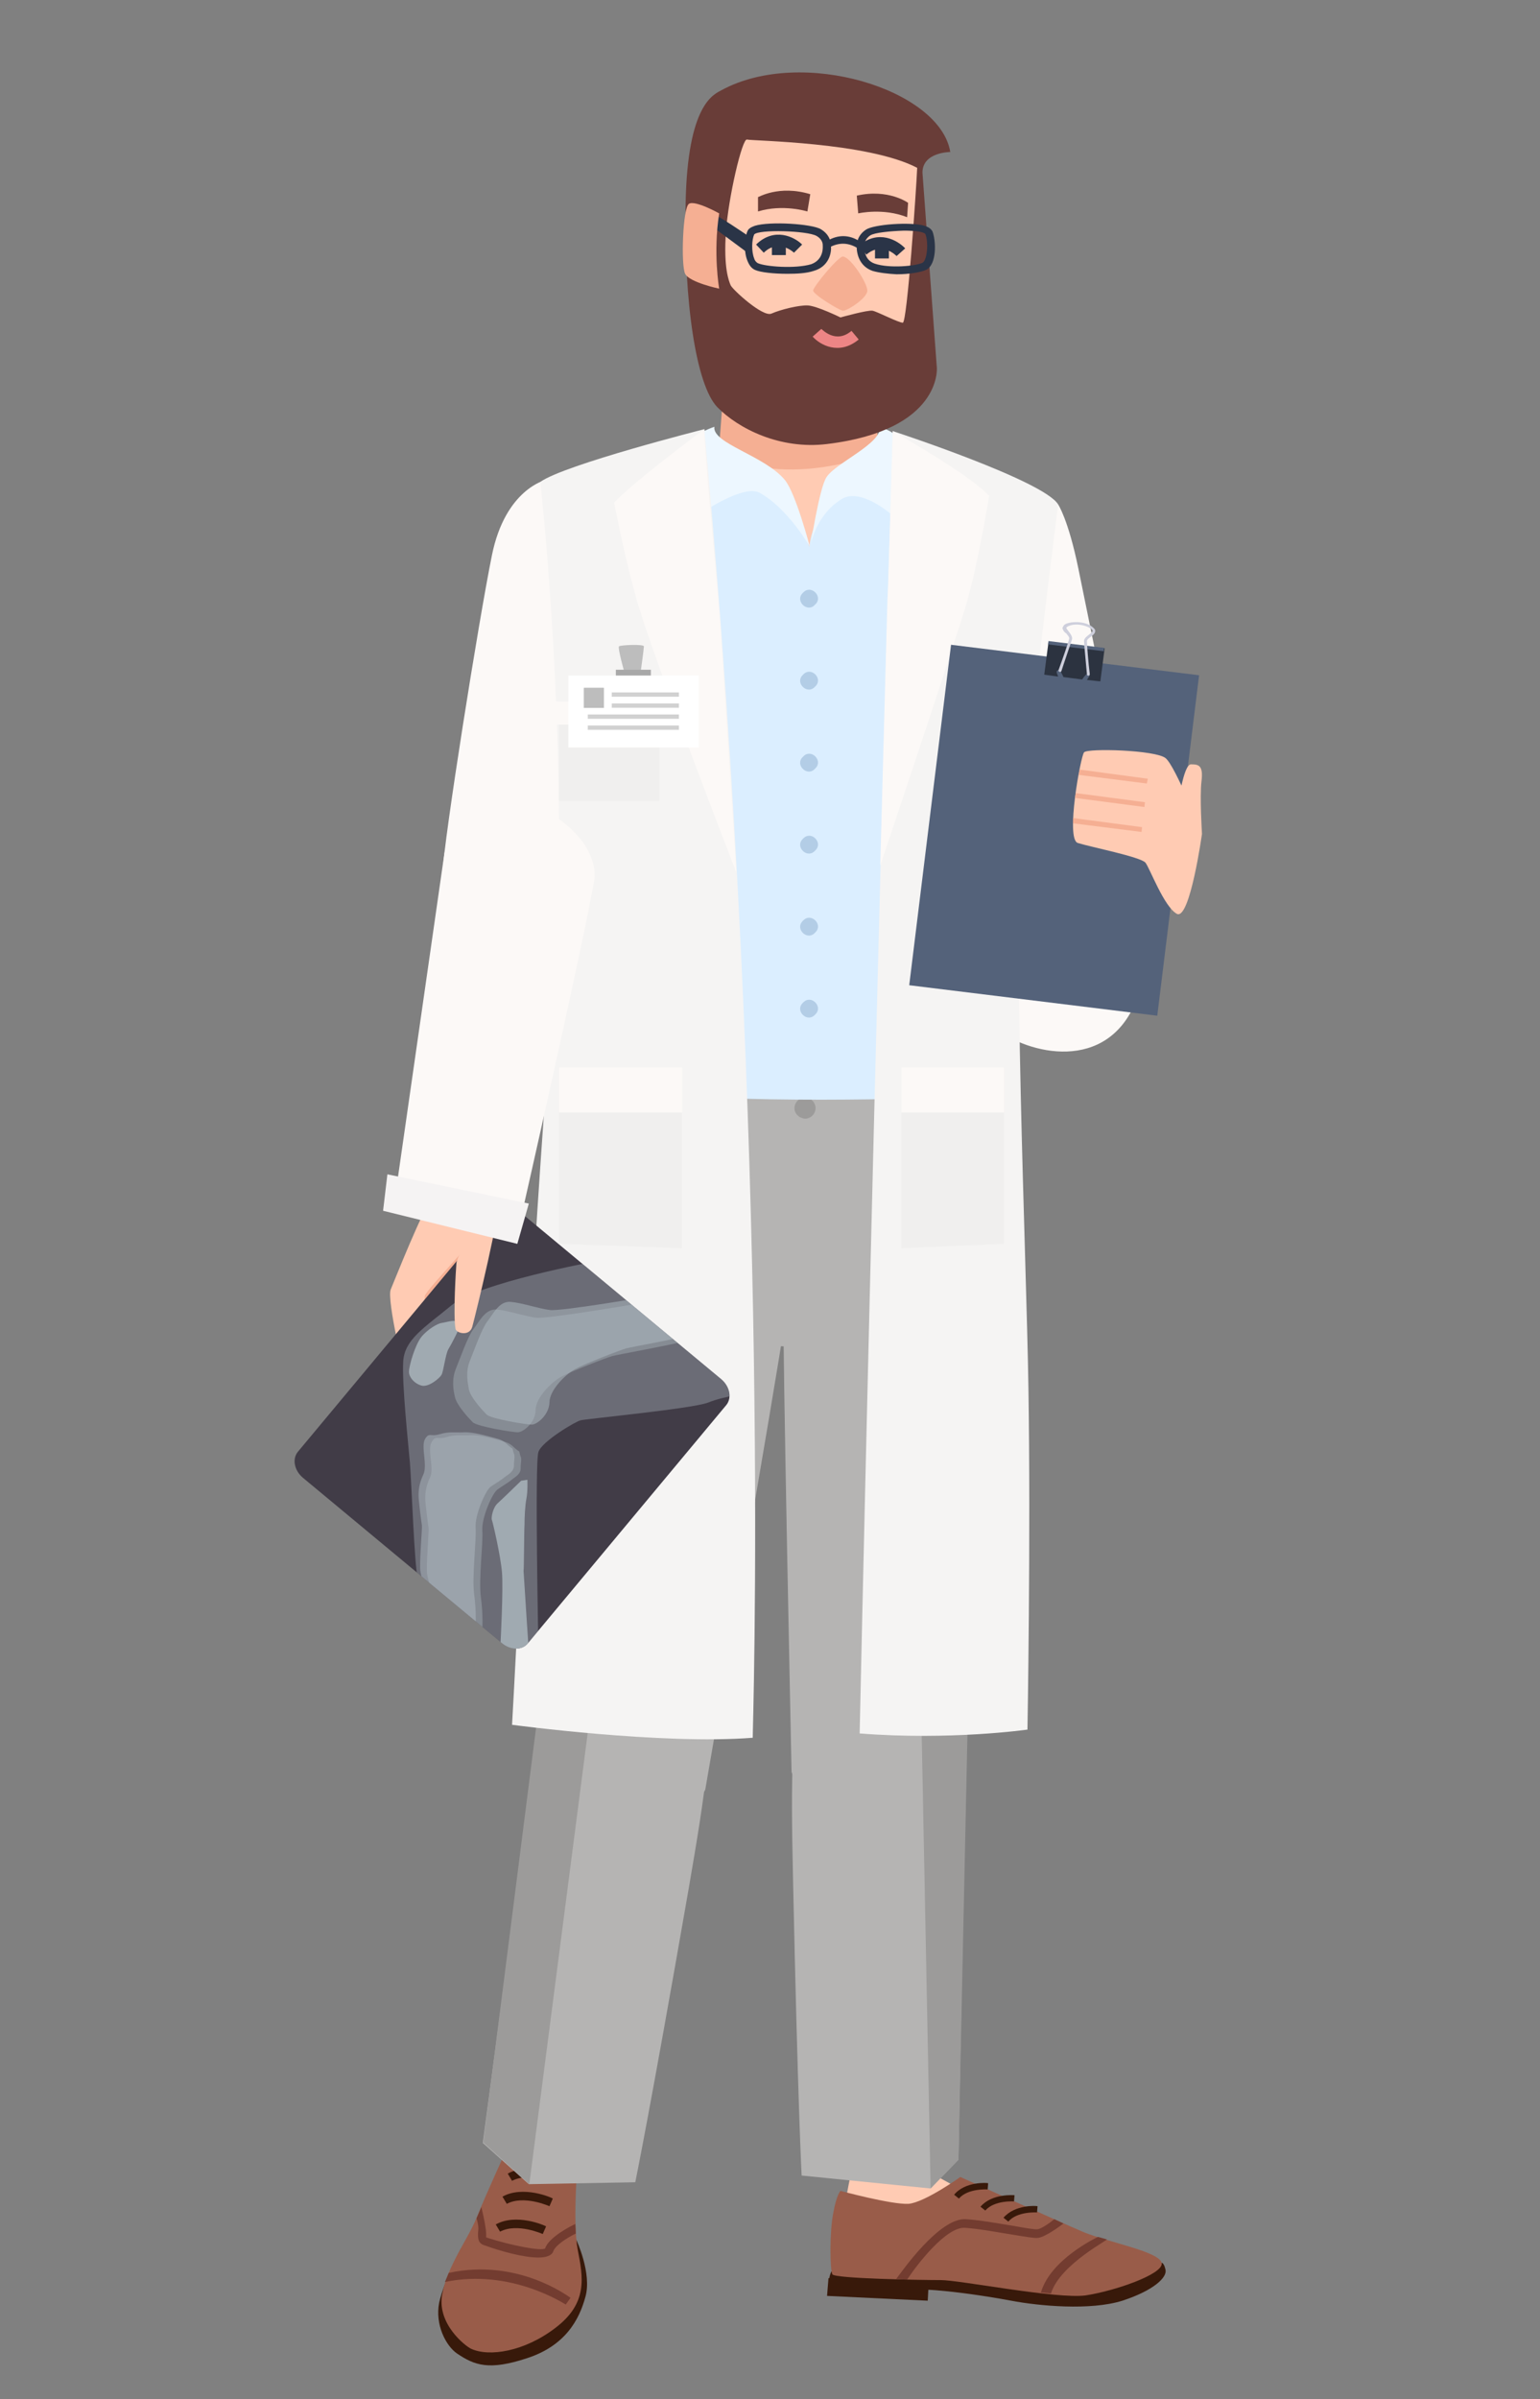 <svg xmlns="http://www.w3.org/2000/svg" xmlns:xlink="http://www.w3.org/1999/xlink" id="Vrstva_1" x="0px" y="0px" viewBox="0 0 321.2 500.3" style="enable-background:new 0 0 321.2 500.3;" xml:space="preserve"><rect x="0" y="0" width="321.2" height="500.3" fill="#808080" stroke="none"/><style type="text/css">	.st0{fill:#FFCBB3;}	.st1{fill:#787DA1;}	.st2{fill:#F5AF93;}	.st3{fill:#38190A;}	.st4{fill:#995C49;}	.st5{fill:#733C30;}	.st6{fill:#B5B4B3;}	.st7{fill:#9C9B9A;}	.st8{fill:#CDE3F7;}	.st9{fill:#EDF7FF;}	.st10{fill:#DBEEFF;}	.st11{fill:#B3CDE6;}	.st12{fill:#FCF9F7;}	.st13{fill:#F5F4F3;}	.st14{fill:#F0EFEE;}	.st15{fill:#FFFFFF;}	.st16{fill:#BDBDBD;}	.st17{fill:#D1D1D1;}	.st18{fill:#A8A8A8;}	.st19{fill:#693D38;}	.st20{fill:#2A3447;}	.st21{fill:#ED8585;}	.st22{fill:#54627A;}	.st23{fill:#2C3340;}	.st24{fill:#CECFDC;}	.st25{fill:#413C47;}	.st26{opacity:0.38;clip-path:url(#SVGID_00000169546940839989666280000009240332028607713188_);fill:#B0BBC2;}	.st27{opacity:0.78;clip-path:url(#SVGID_00000169546940839989666280000009240332028607713188_);fill:#B0BBC2;}	.st28{opacity:0.4;clip-path:url(#SVGID_00000169546940839989666280000009240332028607713188_);fill:#B0BBC2;}	.st29{opacity:0.5;clip-path:url(#SVGID_00000169546940839989666280000009240332028607713188_);fill:#B0BBC2;}	.st30{opacity:0.52;clip-path:url(#SVGID_00000169546940839989666280000009240332028607713188_);fill:#B0BBC2;}	.st31{fill:#F5F3F3;}</style><g>	<g>		<g>			<g>				<path class="st0" d="M111.6,105.4c0,0-7,20-10,40.7c-2.9,20.7-6.1,34.2-5.5,38c0.6,3.8,6,19.5,20.4,9.4     c2.5-1.8,13.8-47,14.5-51.3C131.7,137.8,137.8,94.1,111.6,105.4z"></path>			</g>		</g>	</g>	<g>		<g>			<g>				<path class="st0" d="M96.1,184c0,0-5,22.9-5.6,37.3c-0.7,14.4-0.7,31.6-0.7,31.6s6.3,10.5,12.6,1.6c1-1.4,13.5-49.7,14.4-52     c1-2.3,5.1-19.7-5.4-22.8C99.2,176.2,96.1,184,96.1,184z"></path>			</g>		</g>	</g>	<g>		<g>			<g>				<path class="st0" d="M216,107.1c0,0,6.5,20,9.4,40.7c2.9,20.7,6.1,34.2,5.5,38c-0.6,3.8-6,19.5-20.4,9.4     c-2.5-1.8-13.8-47-14.5-51.3C195.4,139.5,189.8,95.8,216,107.1z"></path>			</g>		</g>	</g>	<g>		<g>			<g>				<path class="st0" d="M183,92.8c0,0,32.1,11.7,33,14.3c0.9,2.6-1.8,28.9-12.1,74.5c-1.1,5-3.4,44.8-4.2,47.8     c-7,26.4-52.5,22.1-67.8,8.7c-2.9-2.5,0.6-32.9-0.3-38c-0.8-5.1-6.9-23.7-8.6-35.4c-2.1-14.4-10.6-59.8-10.6-59.8l35.9-12.2     C148.4,92.8,161.4,92.1,183,92.8z"></path>			</g>		</g>	</g>	<g>		<g>			<g>				<path class="st0" d="M201,258.1c1.6,4.6-3.5,87.5-3.3,94.7c0.2,7.2-0.6,15-6.3,17.7c-5.7,2.8-16.6-1-19.1-10.7     c-2.5-9.7-8.7-83-8.9-86.8C162.8,258.9,197.9,248.8,201,258.1z"></path>			</g>		</g>	</g>	<g>		<g>			<g>				<path class="st0" d="M197.8,355c0,0-1.5,19.7-2.9,30c-0.8,6.3-2.5,67.3-2.5,67.3s-4.7,11.6-15.1,1.5c0,0-7.7-46.5-8.3-51.9     c-1-9.3,3-39,3.2-41.9C172.5,356.9,189.5,340.1,197.8,355z"></path>			</g>		</g>	</g>	<g>		<g>			<g>				<path class="st0" d="M162.6,272.9c-0.5,4.9-16.6,80.2-17.8,87.3c-1.2,7.1-7.2,11-13.5,10.7c-9.6-0.3-12.7-5.5-12.7-13.7     c0-10.1,7.8-97.2,8.1-101C128.2,240.4,164.6,251.7,162.6,272.9z"></path>			</g>		</g>	</g>	<g>		<g>			<g>				<path class="st0" d="M143.8,355.7c4.2,9.3-6.6,10.6-8.2,35.9c-0.4,6.3-14.2,53.2-17,61.9c-1,2.9-8.3,5.3-11.9-3     c0,0,1.2-42.4,1.1-47.9c-0.1-13.8,9.9-46.7,10.8-49.5C121.3,344.4,139.1,345.2,143.8,355.7z"></path>			</g>		</g>	</g>	<g>		<g>			<g>				<path class="st0" d="M130.3,229.2c0,0-2.2,16.7-3.4,26.1c-0.9,7.3,26.1,19.3,43.3,17.5c8.1-0.9,31.1-2.2,31.1-17.5     c0-25.3-2-39.8-16.1-45.2c-11.2-4.3-48.2,2.3-51.1,5.2C131.2,218,130.3,229.2,130.3,229.2z"></path>			</g>		</g>	</g>	<g>		<g>			<g>				<path class="st0" d="M192.4,452.2c0,0,19.7,11,25,12.9c5.2,1.9,17,4,17.6,5.4c0.7,1.4-0.9,5.4-8.8,6.7     c-7.9,1.2-28.4-2.2-31.4-2.5c-3-0.3-20.5-0.2-20.4-1.6c0.1-1.4,2.5-19.4,3.5-20.9C178.8,450.7,187.3,448.4,192.4,452.2z"></path>			</g>		</g>	</g>	<g>		<g>			<g>				<path class="st0" d="M118.6,452.7c0,0-1.4,15.4-1.2,19.6c0.2,4.2,3.1,11.7-5.8,14.8c-6.8,2.4-14.2,0.4-17.4-1.8     c-3.2-2.2-0.4-5.2,0.3-6.3c5.6-8.9,11.1-23.5,12.2-28.6C107.8,445.2,118.6,444.2,118.6,452.7z"></path>			</g>		</g>	</g>	<g>		<g>			<g>				<path class="st1" d="M199.8,229.4c0,0-54.8,0.9-69.3-1.6l-3.6,28.5c0,0,31.9,4.4,35.8,16.7h1.9c0,0,27.3-17.2,36.8-16     C201.3,256.9,202.8,240.9,199.8,229.4z"></path>			</g>		</g>	</g>	<g>		<g>			<g>				<g>					<path class="st2" d="M182.3,74.4c-0.1,0.4,0.9,20,0.9,20s-18.8,7.9-33.3,0l1.6-21L182.3,74.4z"></path>				</g>			</g>		</g>	</g>	<g>		<g>			<g>				<path class="st3" d="M120.2,467.1c0,0,3.3,7,1.9,11.9c-1.3,4.8-4.2,10.2-12.2,12.8c-7.9,2.6-10.9,1.5-14.6-1     c-2.3-1.6-4.6-6-3.7-10.6c1-4.5,4.5-11.2,4.5-11.2L120.2,467.1z"></path>			</g>		</g>		<g>			<g>				<path class="st4" d="M120.5,450.5c0,0-1.1,13,0,18.7c1.1,5.7,2.2,11.1-4.7,16.3c-6.4,4.9-13.8,6.1-17.6,4.3     c-1.2-0.6-7-5.1-6-11.2c1.1-6.1,5.4-11.6,7.2-16.1c1.8-4.5,6.1-13.9,6.1-13.9S113.9,445.6,120.5,450.5z"></path>			</g>		</g>		<g>			<g>				<g>					<path class="st5" d="M118,480.6l1-1.4c-0.5-0.3-11-8.3-25.4-5.2l-0.8,1.9C106.6,473,117.9,480.6,118,480.6z"></path>				</g>			</g>		</g>		<g>			<g>				<g>					<path class="st3" d="M116.4,453.7l-0.7,1.6c0,0-5.3-2.4-8.9-0.5l-0.9-1.5C110.2,450.9,116.1,453.6,116.4,453.7z"></path>				</g>			</g>		</g>		<g>			<g>				<g>					<path class="st3" d="M115.3,458.5l-0.7,1.6c0,0-5.3-2.4-8.9-0.5l-0.9-1.5C109.1,455.7,115.1,458.3,115.3,458.5z"></path>				</g>			</g>		</g>		<g>			<g>				<g>					<path class="st3" d="M113.9,464.3l-0.7,1.6c0,0-5.3-2.4-8.9-0.5l-0.9-1.5C107.7,461.5,113.6,464.1,113.9,464.3z"></path>				</g>			</g>		</g>		<g>			<g>				<g>					<path class="st5" d="M112.3,470.8c1.6,0,2.8-0.4,3.1-1.3c0.4-1.2,2.8-2.8,4.7-3.7l-0.1-2c-0.9,0.4-5.6,2.8-6.3,5.1      c-0.8,0.6-7-0.6-12-2.2c-0.2-0.1-0.3-0.1-0.3-0.1c0-0.1,0-0.4,0-0.7c0-0.9-0.4-3.2-1-5.6l-1,2.3c0.6,2.2,0.3,2.4,0.3,3.2      c0,1.1,0,2.1,1.5,2.5C104.5,469.5,109.2,470.8,112.3,470.8z"></path>				</g>			</g>		</g>	</g>	<g>		<g>			<g>				<path class="st6" d="M203.1,227.6c0,0,0,33.2,0,43.9c0,10.6-34,10.2-45.2,8.8c-11.2-1.4-32.4-5.1-33.4-7.5c-1-2.4,4.3-46,4.3-46     L203.1,227.6z"></path>			</g>		</g>		<g>			<g>				<path class="st6" d="M203.1,269.5l-1.8,100.1c0,0-2.3,7.2-9.6,8.4c-23.6,3.9-26.6-8.5-26.6-8.5s-1.9-89.5-1.7-97.9     C163.5,263.3,201.7,248.4,203.1,269.5z"></path>			</g>		</g>		<g>			<g>				<path class="st6" d="M201.4,369.5l-1.5,80.9l-5.8,6l-26.9-2.7c0,0-0.8-14.8-1.8-62c-0.9-41.7-0.1-52.9,25.5-47.6     C202.6,346.6,201.4,369.5,201.4,369.5z"></path>			</g>		</g>		<g>			<g>				<path class="st6" d="M124.6,268.6l-13.3,99.2c0,0,1.2,7.5,8.2,9.8c22.7,7.4,27.6-4.4,27.6-4.4s15.3-88.2,16.4-96.5     C164.7,268.4,129.1,248.1,124.6,268.6z"></path>			</g>		</g>		<g>			<g>				<path class="st6" d="M111.4,366.7l-10.7,80.2l9.6,8.6l22.2-0.4c0,0,3-14.5,11.1-61c7.1-41.1,8-52.3-18-50.9     C113.7,343.8,111.4,366.7,111.4,366.7z"></path>			</g>		</g>		<g>			<g>				<path class="st7" d="M203.1,227.6l-13.5-0.1l4.5,228.9l5.8-6c0,0,1.9-90.4,2.6-121.5C203.1,294.8,203.1,227.6,203.1,227.6z"></path>			</g>		</g>		<g>			<g>				<polygon class="st7" points="140,226.8 110.4,455.5 100.8,446.8 128.8,226.8     "></polygon>			</g>		</g>		<g>			<g>				<path class="st7" d="M165.7,231.1c0-1.2,1-2.2,2.2-2.2c1.2,0,2.2,1,2.2,2.2c0,1.2-1,2.2-2.2,2.2     C166.7,233.2,165.7,232.3,165.7,231.1z"></path>			</g>		</g>	</g>	<g>		<g>			<g>				<g>					<path class="st8" d="M122.1,102.3c-1.8-0.2-12.8,0.1-14.7,7.3c-1.9,7.2-11.9,72.8-11.9,72.8s0.9,4.7,11.5,8.4      c8.8,3,13.7-4.2,13.7-4.2s13.6-57.7,15.6-65.3C138.2,113.6,125.7,102.7,122.1,102.3z"></path>				</g>			</g>		</g>		<g>			<g>				<g>					<path class="st8" d="M112,169c-9.2-3.2-15.3,6.9-16.1,12.2c-0.8,5.5-8.2,56.9-8.2,56.9l21.6,5.5c0,0,9.5-45.6,10.9-51      C121.7,187.1,122.9,172.8,112,169z"></path>				</g>			</g>		</g>		<g>			<g>				<g>					<path class="st9" d="M109.9,241.9l-1.8,11.5c0,0-22-2.8-22.4-4.3c-0.4-1.6,0.6-12.6,0.6-12.6S108.9,241.1,109.9,241.9z"></path>				</g>			</g>		</g>		<g>			<g>				<g>					<path class="st8" d="M205.8,101.5c1.8-0.2,12.8,0.1,14.7,7.3c1.9,7.2,11.9,72.8,11.9,72.8s-0.9,4.7-11.5,8.4      c-8.8,3-14.6-3.9-14.6-3.9s-12.7-58-14.6-65.6C189.7,112.8,202.2,101.8,205.8,101.5z"></path>				</g>			</g>		</g>		<g>			<g>				<path class="st10" d="M187.4,91.4c0,0,27.6,11.3,29.4,12.8c1.8,1.5-10.6,71.3-11.1,84.6c-0.4,13.3,0.4,31.9-1.5,36.1     c-2,4.2-2.3,3.9-5.3,4c-3,0-47.3,1.7-68.2-1.6c-3.6-0.6-3.3-29-3.6-36.6c-0.3-7.5-4-20.1-6-31.7c-2-11.6-9.3-52.1-9.2-54.7     c0-2.6,34.7-12.6,34.7-12.6c18.4,11.1,22.2,22.3,22.2,22.3C170.2,101.5,187.4,91.4,187.4,91.4z"></path>			</g>		</g>		<g>			<g>				<g>					<path class="st11" d="M169.9,126.2c-1.6,1.6-4.1-0.9-2.5-2.5c0.1-0.1,0.1-0.1,0.2-0.2c1.6-1.6,4.1,0.9,2.5,2.5      C170,126.1,169.9,126.1,169.9,126.2z"></path>				</g>			</g>			<g>				<g>					<path class="st11" d="M167.6,140.6c1.6-1.6,4.1,0.9,2.5,2.5c-0.1,0.1-0.1,0.1-0.2,0.2c-1.6,1.6-4.1-0.9-2.5-2.5      C167.5,140.7,167.5,140.7,167.6,140.6z"></path>				</g>			</g>			<g>				<g>					<path class="st11" d="M167.6,157.7c1.6-1.6,4.1,0.9,2.5,2.5c-0.1,0.1-0.1,0.1-0.2,0.2c-1.6,1.6-4.1-0.9-2.5-2.5      C167.5,157.8,167.5,157.8,167.6,157.7z"></path>				</g>			</g>			<g>				<g>					<path class="st11" d="M167.6,174.8c1.6-1.6,4.1,0.9,2.5,2.5c-0.1,0.1-0.1,0.1-0.2,0.2c-1.6,1.6-4.1-0.9-2.5-2.5      C167.5,174.9,167.5,174.8,167.6,174.8z"></path>				</g>			</g>			<g>				<g>					<path class="st11" d="M167.6,191.9c1.6-1.6,4.1,0.9,2.5,2.5c-0.1,0.1-0.1,0.1-0.2,0.2c-1.6,1.6-4.1-0.9-2.5-2.5      C167.5,192,167.5,191.9,167.6,191.9z"></path>				</g>			</g>			<g>				<g>					<path class="st11" d="M167.6,209c1.6-1.6,4.1,0.9,2.5,2.5c-0.1,0.1-0.1,0.1-0.2,0.2c-1.6,1.6-4.1-0.9-2.5-2.5      C167.5,209.1,167.5,209,167.6,209z"></path>				</g>			</g>		</g>		<g>			<g>				<polygon class="st9" points="147.6,123 127.7,123 127.7,126.7 147.6,126.7     "></polygon>			</g>		</g>		<g>			<g>				<g>					<path class="st9" d="M183.5,89.1c0,0,2.2,0.4,4,2.3c1.8,1.9-1.2,16.2-1.2,16.2s-6.7-6.1-10.8-3.5c-5.7,3.6-6.5,10-6.5,10      s1.9-12.5,3.4-14.6C174.2,96.6,183.9,92.5,183.5,89.1z"></path>				</g>			</g>			<g>				<g>					<path class="st9" d="M143.6,92.1c1.8-1.9,5.4-3.1,5.4-3.1c-0.5,3.5,10.5,6,14.7,11.1c2.3,2.8,5.2,13.9,5.2,13.9      s-4.5-7.9-10.4-11.2c-3.3-1.9-11.9,4-11.9,4S141.8,94.1,143.6,92.1z"></path>				</g>			</g>		</g>	</g>	<g>		<g>			<g>				<path class="st3" d="M242.3,471.9c0,0,0.5,0,0.8,1.5c0.3,1.5-2.3,4.2-9,6.4c-6.7,2.1-17.4,1.1-23.2,0     c-5.8-1.1-15.6-2.5-19.7-2.3c-4.1,0.2-17.3-0.1-18-1c-0.7-0.9,0.2-2.8,0.2-2.8L242.3,471.9z"></path>			</g>		</g>		<g>			<g>				<path class="st4" d="M200.3,454c0,0,20.3,9.2,25.7,11.5c5.4,2.2,16,4.1,16.3,6.5c0.3,2.3-9.9,5.8-15.9,6.7     c-6,0.8-26.2-3.2-30.2-3.2c-4,0-22.1-0.3-22.6-1.2c-0.5-1-0.6-8.9,0.2-12.8c0.7-3.9,1.5-4.6,1.5-4.6s10.7,2.9,14.2,2.7     C192.9,459.3,200.3,454,200.3,454z"></path>			</g>		</g>		<g>			<g>				<polygon class="st3" points="193.7,476.1 193.5,479.8 172.5,478.8 172.8,475.1     "></polygon>			</g>		</g>		<g>			<g>				<g>					<path class="st5" d="M229,466.5l1.8,0.5c1.2-0.3-9.7,5.1-11.6,11.3l-2.1-0.2C219.1,471.2,228.6,466.7,229,466.5z"></path>				</g>			</g>			<g>				<g>					<path class="st5" d="M201.5,462.8c2.9,0.2,6.8,0.9,9.9,1.4c2.2,0.4,4.5,0.8,5,0.7c0.8-0.1,2.4-1.2,3.5-2.1l1.9,0.9      c-0.5,0.4-3.7,2.8-5.3,3c-0.7,0.1-2.4-0.2-5.5-0.7c-3.1-0.5-6.8-1.2-9.7-1.4c-3.9-0.3-10,7.6-12.1,10.8l-2.3-0.1      C187.9,474,195.9,462.4,201.5,462.8z"></path>				</g>			</g>		</g>		<g>			<g>				<g>					<path class="st3" d="M216.4,460.1l-0.1,1.3c0,0-4.1-0.3-6,1.9l-1-0.8C211.7,459.7,216.2,460,216.4,460.1z"></path>				</g>			</g>			<g>				<g>					<path class="st3" d="M211.6,457.8l-0.1,1.3c0,0-4.1-0.3-6,1.9l-1-0.8C206.9,457.4,211.4,457.8,211.6,457.8z"></path>				</g>			</g>			<g>				<g>					<path class="st3" d="M206.1,455.3l-0.1,1.3c0,0-4.1-0.3-6,1.9l-1-0.8C201.3,454.9,205.9,455.2,206.1,455.3z"></path>				</g>			</g>		</g>	</g>	<g>		<g>			<path class="st12" d="M220.7,105.2c0,0,2.1,3.1,4.2,13.3c3.4,17.1,16.8,77.8,12.2,89.9c-6.1,15.7-22.9,11.3-29.4,6.1    c-6.5-5.2-7.8-47.7-8.4-66.2C198.7,129.7,209.7,106.3,220.7,105.2z"></path>		</g>		<g>			<path class="st13" d="M186.2,89.9c0,0,31.5,10.3,34.5,15.3c0,0-5.1,40.1-7.4,63.5c-2.3,23.4,0.8,93.7,1.2,120.8    c0.5,31.4-0.2,71.2-0.2,71.2s-16.1,2.3-35,0.8C179.3,361.5,182.4,217.4,186.2,89.9z"></path>		</g>		<g>			<path class="st12" d="M113.8,100.1c0,0-8.4,1.9-11.2,15.7c-2.8,13.8-10,59.2-10.3,66.2c-0.3,7,21,14.5,27.4,10.3    c6.5-4.2,7.8-38,8.4-52.8C128.8,124.7,124.7,101,113.8,100.1z"></path>		</g>		<g>			<path class="st13" d="M146.9,89.5c0,0-29.2,7.4-34.2,11c0,0,3.9,34.9,3.9,74.4c0,23.5-5.3,77.4-6.6,117.2    c-0.9,27-3.2,67.6-3.2,67.6s31.3,4.2,50.2,2.7C156.9,362.5,161.1,242.4,146.9,89.5z"></path>		</g>		<g>			<path class="st12" d="M186.2,89.9c0,0,16.1,9.1,20.1,13.5c0,0-2.5,15.8-5.4,24.7c-4.9,15.5-17.3,52.4-17.3,52.4l1.5-55.7    C185.2,124.9,186,96.8,186.2,89.9z"></path>		</g>		<g>			<path class="st12" d="M146.9,89.5c0,0-14.7,10.9-18.8,15.3c0,0,2.6,13.8,5.4,22.6c4.9,15.5,20.1,54.6,20.1,54.6l-3.4-52.6    C150.3,129.5,147.1,96.4,146.9,89.5z"></path>		</g>		<g>			<rect x="116.6" y="146.3" class="st14" width="20.9" height="20.7"></rect>		</g>		<g>			<rect x="115.2" y="146.3" class="st12" width="23.2" height="4.8"></rect>		</g>		<g>			<polygon class="st14" points="142.2,222.6 142.2,260.3 116.6,259.4 116.6,222.6    "></polygon>		</g>		<g>			<rect x="116.6" y="222.6" class="st12" width="25.7" height="9.4"></rect>		</g>		<g>			<polygon class="st14" points="188,222.6 188,260.3 209.4,259.4 209.4,222.6    "></polygon>		</g>		<g>			<rect x="188" y="222.6" class="st12" width="21.4" height="9.4"></rect>		</g>	</g>	<g>		<g>							<rect x="118.5" y="140.9" transform="matrix(-1 -4.492818e-11 4.492818e-11 -1 264.25 296.787)" class="st15" width="27.2" height="15"></rect>		</g>		<g>							<rect x="120.2" y="142.3" transform="matrix(-1 -4.486024e-11 4.486024e-11 -1 264.281 296.57)" class="st15" width="23.8" height="12"></rect>		</g>		<g>			<path class="st16" d="M133.6,140.3c0,0,0.7-5,0.7-5.5c0-0.5-4.9-0.3-5.2,0c-0.3,0.3,1.1,5.3,1.1,5.3L133.6,140.3z"></path>		</g>		<g>			<g>				<rect x="127.6" y="144.4" class="st17" width="14" height="0.9"></rect>			</g>			<g>				<rect x="127.6" y="146.7" class="st17" width="14" height="0.9"></rect>			</g>			<g>				<rect x="122.6" y="149" class="st17" width="19" height="0.9"></rect>			</g>			<g>				<rect x="122.6" y="151.3" class="st17" width="19" height="0.9"></rect>			</g>			<g>									<rect x="121.7" y="143.4" transform="matrix(-1 -4.533275e-11 4.533275e-11 -1 247.66 291.027)" class="st16" width="4.2" height="4.2"></rect>			</g>		</g>		<g>							<rect x="128.5" y="139.8" transform="matrix(-1 -4.495305e-11 4.495305e-11 -1 264.25 280.676)" class="st18" width="7.3" height="1.2"></rect>		</g>	</g>	<g>		<g>			<g>				<path class="st0" d="M192.4,31.4l-1.1,40.4l-38.9-0.5c0,0-2.8-17.6-2.7-24.2c0.1-6.5,7.4-23.9,7.4-23.9L192.4,31.4z"></path>			</g>		</g>	</g>	<g>		<g>			<g>				<path class="st19" d="M149.6,84.9c4.4,4.5,13.1,8.9,22.9,7.7c24-2.9,22.9-15.9,22.9-15.9l-3-40.7c0-4.3,5.8-4.3,5.8-4.3     c-2.1-13-30.9-22-47.7-12.9c-1.6,0.9-7.1,2.8-7.5,23.6C142.6,63.1,145.2,80.3,149.6,84.9z M151.4,48.5     c0.5-7.3,3.4-19.7,4.4-19.4c1,0.3,25.2,0.5,35.5,5.9c-0.2,4.6-2.1,32.3-3,32.3c-0.9,0-5.3-2.3-6.3-2.5c-1-0.2-6.7,1.4-6.7,1.4     s-4.9-2.4-6.8-2.5c-1.9-0.1-5.8,0.9-7.6,1.7c-1.8,0.8-8.1-5-8.5-5.9C152,58.6,150.9,55.8,151.4,48.5z"></path>			</g>		</g>	</g>	<g>		<g>			<g>				<g>					<path class="st19" d="M169,40.5l-0.6,3.6c0,0-5.1-1.6-10.3,0v-3C158.1,41.2,162.4,38.5,169,40.5z"></path>				</g>			</g>		</g>		<g>			<g>				<g>					<path class="st19" d="M189.4,42.3l-0.2,3c-5-2-10.2-0.8-10.2-0.8l-0.3-3.7C185.3,39.3,189.4,42.3,189.4,42.3z"></path>				</g>			</g>		</g>	</g>	<g>		<g>			<g>				<g>					<path class="st20" d="M159.3,52.7c3.1-3,6.2-0.1,6.3,0l1.7-1.7c-1.6-1.6-5.8-3.7-9.6,0L159.3,52.7z"></path>				</g>			</g>		</g>	</g>	<g>		<g>			<g>				<g>					<path class="st21" d="M177.6,69c-3.3,2.8-6.1-0.3-6.3-0.4l-1.8,1.6c1.5,1.7,5.5,4,9.6,0.6L177.6,69z"></path>				</g>			</g>		</g>	</g>	<g>		<g>			<g>				<g>					<path class="st20" d="M180.7,53.1c3.3-2.8,6.2,0.2,6.3,0.3l1.8-1.6c-1.6-1.7-5.6-4-9.6-0.6L180.7,53.1z"></path>				</g>			</g>		</g>	</g>	<g>		<g>			<g>				<path class="st2" d="M175.8,53.5c1.6,0.1,5.1,5.5,5.1,7.1c0,1.6-4.3,4.3-5.1,4.2c-0.8-0.1-6.2-3.4-6.2-4.2     C169.6,59.8,174.9,53.4,175.8,53.5z"></path>			</g>		</g>	</g>	<g>		<g>			<g>				<rect x="161" y="50.9" class="st20" width="2.9" height="2.3"></rect>			</g>		</g>	</g>	<g>		<g>			<g>				<rect x="182.5" y="51.6" class="st20" width="2.9" height="2.3"></rect>			</g>		</g>	</g>	<g>		<g>			<g>				<g>					<path class="st20" d="M157.5,56.3c-0.7-0.3-1.2-0.9-1.6-1.9c-0.8-1.9-0.6-4.8,0-6.2c0.2-0.5,0.7-0.8,1.5-1.1      c3.2-1,12-0.4,13.8,0.7c2,1.2,2.1,2.9,2.1,3.4c0.2,1.5-0.4,4.4-3.6,5.3c-1.5,0.5-3.5,0.6-5.5,0.6      C161.4,57.1,158.6,56.8,157.5,56.3z M171.6,51.2L171.6,51.2c0-0.1,0.1-1.2-1.3-2c-1.9-1.1-12.1-1.4-13-0.3      c-0.5,1.1-0.6,3.5,0,5c0.1,0.4,0.4,0.8,0.8,1c1.6,0.7,7.7,1.2,11.1,0.2C171.9,54.1,171.6,51.4,171.6,51.2L171.6,51.2      L171.6,51.2z"></path>				</g>			</g>		</g>		<g>			<g>				<g>					<path class="st20" d="M182,56.5c-2.9-1-3.4-3.9-3.3-5.3c0-0.4,0.1-2.1,1.9-3.3c1.6-1.1,9.3-1.7,12.3-0.8      c0.8,0.3,1.3,0.6,1.6,1.2c0.7,1.8,1,6.9-1.4,8c-1.1,0.5-3.5,0.9-6.1,0.9C185.2,57.1,183.4,56.9,182,56.5z M181.5,49.1      c-1.2,0.8-1.2,1.9-1.2,2l0,0.1l0,0.1c0,0.1-0.3,2.9,2.2,3.7c3,1,8.5,0.5,9.9-0.2c1-0.5,1.3-4.3,0.6-6c-0.4-0.5-2.3-0.7-4.5-0.7      C185.7,48.2,182.4,48.5,181.5,49.1z"></path>				</g>			</g>		</g>		<g>			<g>				<g>					<path class="st20" d="M172.6,50.2c2.2-1.3,4.6-1.3,6.8,0.2c0.6,0.4,0.3,1.9-0.3,1.5c-2.1-1.4-4.2-1.4-6.3-0.2      C172.3,52.1,172.1,50.6,172.6,50.2z"></path>				</g>			</g>		</g>		<g>			<g>				<g>					<path class="st20" d="M156.2,49.3c0,0-7.1-4.9-8.5-5.2c-1.4-0.3-2.1,3.6-2.1,3.6l1.5,1c0,0,0.3-2.3,0.8-1.9      c0.6,0.4,7.6,5.6,7.6,5.6L156.2,49.3z"></path>				</g>			</g>		</g>	</g>	<g>		<g>			<g>				<path class="st2" d="M150,44.5c0,0-5-2.8-6.3-2c-1.3,0.8-1.7,12.8-0.8,14.6c0.9,1.8,7.1,3.1,7.1,3.1S148.7,52.8,150,44.5z"></path>			</g>		</g>	</g>	<g>		<g>							<rect x="193.8" y="137.5" transform="matrix(-0.993 -0.122 0.122 -0.993 417.041 372.003)" class="st22" width="52.1" height="71.5"></rect>		</g>		<g>			<g>				<g>					<g>						<path class="st23" d="M230.4,135.2l-0.9,6.9l-2.8-0.3c0.2-0.3,0.4-0.6,0.5-0.8c0.2-0.3-0.3-0.7-0.7-0.3       c-0.3,0.3-0.6,0.7-0.8,1l-3.9-0.5c-0.1-0.3-0.4-0.8-0.6-1.2c-0.3-0.5-0.9-0.2-0.8,0.2c0,0.2,0.2,0.6,0.3,0.9l-2.9-0.4l0.9-6.9       L230.4,135.2z"></path>					</g>				</g>			</g>			<g>				<g>					<g>													<rect x="218.7" y="134.5" transform="matrix(-0.993 -0.122 0.122 -0.993 430.971 296.053)" class="st22" width="11.7" height="0.7"></rect>					</g>				</g>			</g>			<g>				<g>					<g>						<path class="st24" d="M221.6,131c0-0.1,0.1-0.3,0.3-0.6c0.6-0.8,4.8-1.2,6.4,0.8c0.2,0.2,0.1,0.5,0.1,0.6       c-0.1,0.4-0.5,0.7-0.9,1c-0.4,0.3-0.8,0.6-0.8,0.9c0,0.6,0.3,4.6,0.6,6.9c0,0.2-0.1,0.3-0.3,0.3l0,0c-0.2,0-0.3-0.1-0.3-0.3       c-0.1-1.3-0.6-6.2-0.6-6.9c0-0.6,0.6-1,1.1-1.4c0.3-0.2,0.6-0.5,0.7-0.7c0,0,0-0.1,0-0.1c-0.2-0.4-1.2-1-2.6-1.2       c-1.4-0.2-2.5,0.2-2.8,0.5c0,0-0.1,0.1-0.1,0.1c0,0.2,0.3,0.5,0.5,0.8c0.4,0.5,0.8,1.1,0.7,1.6c-0.2,0.7-1.8,5.3-2.2,6.6       c-0.1,0.2-0.2,0.3-0.4,0.2l0,0c-0.2-0.1-0.3-0.2-0.2-0.4c0.8-2.2,2.1-5.9,2.2-6.5c0.1-0.3-0.3-0.7-0.6-1.1       C221.9,131.8,221.7,131.4,221.6,131z"></path>					</g>				</g>			</g>		</g>	</g>	<g>		<g>			<g>				<g>					<path class="st0" d="M250.7,173.9c0,0-5.5-14.1-7.6-15.8c-2.1-1.7-16.3-2.1-17-1.2c-0.7,0.8-3.9,18.1-1.3,18.9      c2.5,0.8,13.1,2.9,14.1,4.1c0.9,1.1,3.9,9.3,6.6,10.7C248.2,191.8,250.7,173.9,250.7,173.9z"></path>				</g>			</g>		</g>		<g>			<g>				<g>					<path class="st0" d="M250.7,173.9c0,0-0.5-7.8-0.1-11c0.4-3.3-0.6-3.5-2.2-3.5c-1.6,0-2.7,8.6-2.7,8.6L250.7,173.9z"></path>				</g>			</g>		</g>		<g>			<g>				<g>					<g>						<polygon class="st2" points="239.4,162.4 225.2,160.5 225,161.6 239.2,163.4       "></polygon>					</g>				</g>			</g>			<g>				<g>					<g>						<polygon class="st2" points="238.8,167.3 224.4,165.4 224.2,166.4 238.7,168.3       "></polygon>					</g>				</g>			</g>			<g>				<g>					<g>						<polygon class="st2" points="223.8,170.6 223.8,171.7 238.1,173.5 238.2,172.5       "></polygon>					</g>				</g>			</g>		</g>	</g>	<g>		<g>			<g>				<path class="st2" d="M98.5,259.3c0,0-2.7,10.6-3.1,12.9c-0.2,1.3-1.8,10.5-3.6,14c-1.6,2.9-3.8,3-3.8,3     c0.1-0.3-1.1-18.9-0.5-20.5C88.1,267.1,98.5,259.3,98.5,259.3z"></path>			</g>		</g>		<g>			<g>				<path class="st0" d="M103.6,251.7c2.2-5.3-5.5-11.7-13.2-2.3c-2.2,2.6-8,17.4-8.9,19.5c-0.9,2.1,3,18.6,3.6,19.8     c0.6,1.2,3,0.8,3.3,0.3c0.5-0.9,0-15.8,0.2-18.7C88.8,268.9,101.8,256,103.6,251.7z"></path>			</g>		</g>		<g>			<g>				<path class="st25" d="M104.6,342.6l-41.4-34.4c-1.8-1.5-2.3-3.9-1.1-5.4l41.4-49.7c1.2-1.5,3.7-1.4,5.5,0.1l41.4,34.4     c1.8,1.5,2.3,3.9,1.1,5.4l-41.4,49.7C108.9,344.2,106.4,344.2,104.6,342.6z"></path>			</g>			<g>				<defs>					<path id="SVGID_1_" d="M104.6,342.6l-41.4-34.4c-1.8-1.5-2.3-3.9-1.1-5.4l41.4-49.7c1.2-1.5,3.7-1.4,5.5,0.1l41.4,34.4      c1.8,1.5,2.3,3.9,1.1,5.4l-41.4,49.7C108.9,344.2,106.4,344.2,104.6,342.6z"></path>				</defs>				<clipPath id="SVGID_00000031896516497030261470000016356809188507256509_">					<use xlink:href="#SVGID_1_" style="overflow:visible;"></use>				</clipPath>				<path style="opacity:0.38;clip-path:url(#SVGID_00000031896516497030261470000016356809188507256509_);fill:#B0BBC2;" d="     M124,263.1c0,0-24.1,4.4-29.8,9.1c-5.7,4.7-9.8,7.1-10.1,11.7c-0.3,4.7,1.1,17.6,1.4,21.2s1,22.4,1.6,23.6s22.1,18.3,22.1,18.3     l3.1-3.3c0,0-0.8-38.7,0-40.9c0.7-2.2,7.8-6.4,8.8-6.6c1-0.3,23.2-2.4,26.6-3.7c3.4-1.4,8.8-2,8.8-2L124,263.1z"></path>				<path style="opacity:0.78;clip-path:url(#SVGID_00000031896516497030261470000016356809188507256509_);fill:#B0BBC2;" d="     M110,308.6c0,0,0.1,2.4-0.2,3.9s-0.4,4.1-0.4,5.5c-0.1,1.4-0.1,9.2-0.2,9.6c0,0.4,1.2,18.4,1.2,18.4l-1.3,1.2l-4.7-4.6     c0,0,0.6-11.2,0.3-14.7c-0.3-3.5-1.9-10.4-2.1-10.9c-0.2-0.5,0.2-2.6,1.2-3.5s4.9-4.7,4.9-4.7L110,308.6z"></path>				<path style="opacity:0.4;clip-path:url(#SVGID_00000031896516497030261470000016356809188507256509_);fill:#B0BBC2;" d="     M108.3,302.7c-1.3-0.8-1.4-1.6-3.3-2.1c-1.9-0.5-4.9-1.4-6.8-1.3c-1.9,0.1-3.1-0.2-5.1,0.4c-2,0.6-2.2-0.5-3.1,1.1     s0.6,5.4-0.3,7.3s-1,3.3-1,4.4c0,1.1,0.6,5.7,0.7,6.2c0.1,0.6-0.6,8.1-0.3,9.7c0.3,1.7,0.9,2.7,0.9,2.7l10.6,9     c0,0,0.2-3.3-0.3-7c-0.5-3.7,0.5-11.3,0.3-13.9s2.1-7.9,3.2-8.6c1.1-0.8,2.2-1.4,2.8-1.9c0.6-0.6,2-1.1,2-2.5s0.3-1.9-0.1-2.7     C108.3,302.7,108.3,302.7,108.3,302.7z"></path>				<path style="opacity:0.5;clip-path:url(#SVGID_00000031896516497030261470000016356809188507256509_);fill:#B0BBC2;" d="     M106.9,302.1c-1.3-0.8-1.4-1.6-3.3-2.1c-1.9-0.5-4.9-1.4-6.8-1.3c-1.9,0.1-3.1-0.2-5.1,0.4c-2,0.6-2.2-0.5-3.1,1.1     c-0.8,1.6,0.6,5.4-0.3,7.3c-0.9,1.9-1,3.3-1,4.4c0,1.1,0.6,5.7,0.7,6.2c0.1,0.6-0.6,8.1-0.3,9.7c0.3,1.7,0.9,2.7,0.9,2.7l10.6,9     c0,0,0.2-3.3-0.3-7c-0.5-3.7,0.5-11.3,0.3-13.9s2.1-7.9,3.2-8.6s2.2-1.4,2.8-1.9s2-1.1,2-2.5c0-1.3,0.3-1.9-0.1-2.7     C106.9,302.1,106.9,302.1,106.9,302.1z"></path>				<path style="opacity:0.4;clip-path:url(#SVGID_00000031896516497030261470000016356809188507256509_);fill:#B0BBC2;" d="     M142.8,279.7c-2.4,0.7-14,2.8-15.1,3.1c-1.1,0.3-8.9,3.3-10.8,4.4s-5.2,4.3-5.2,6.9s-2.6,4.6-3.7,4.6c-1.1,0-8.5-1.2-9.4-2.1     c-0.9-0.9-3.3-3.5-3.7-5.2s-0.7-3.8,0.2-6s2.5-6.8,3.7-8.3c1.2-1.5,2.4-4.2,4.8-4c2.4,0.2,5.8,1.4,8.2,1.7     c2.4,0.3,21-2.9,21-2.9L142.8,279.7z"></path>				<path style="opacity:0.52;clip-path:url(#SVGID_00000031896516497030261470000016356809188507256509_);fill:#B0BBC2;" d="     M145.7,278.1c-2.4,0.7-14,2.8-15.1,3.1s-8.9,3.3-10.8,4.4s-5.2,4.3-5.2,6.9c-0.1,2.6-2.6,4.6-3.7,4.6c-1.1,0-8.5-1.2-9.4-2.1     c-0.9-0.9-3.3-3.5-3.7-5.2c-0.3-1.7-0.7-3.8,0.2-6c0.9-2.2,2.5-6.8,3.7-8.3c1.2-1.5,2.4-4.2,4.8-4c2.4,0.2,5.8,1.4,8.2,1.7     c2.4,0.3,21-2.9,21-2.9L145.7,278.1z"></path>				<path style="opacity:0.78;clip-path:url(#SVGID_00000031896516497030261470000016356809188507256509_);fill:#B0BBC2;" d="     M95.9,276.3c0,0.8-1.8,4.1-2.4,5.1c-0.6,1.1-1,4.6-1.4,5.3c-0.4,0.7-2.5,2.5-4,2.3c-1.5-0.3-2.8-1.7-2.8-2.9     c0-1.3,1.3-5.7,2.6-7.3c1.3-1.6,3.4-2.8,4.2-2.9s2.6-0.7,3-0.3S95.9,276.3,95.9,276.3z"></path>			</g>		</g>		<g>			<g>				<path class="st0" d="M104,250.1c0.5,2.2-4.6,23.3-5.5,26.6c-0.6,2.1-3.4,1.3-3.5,0.4c-0.5-2.9,0.1-12.6,0.2-13.7     C95.2,262.1,103.1,246.1,104,250.1z"></path>			</g>		</g>	</g>	<g>		<path class="st12" d="M92.7,177.9l-9.9,69l26.2,5.6c0,0,12.8-56.4,14.9-68.7C126,171.4,98.7,156.3,92.7,177.9z"></path>	</g>	<g>		<polygon class="st31" points="110.3,251 80.8,244.9 79.9,252.5 107.9,259.4   "></polygon>	</g></g></svg>